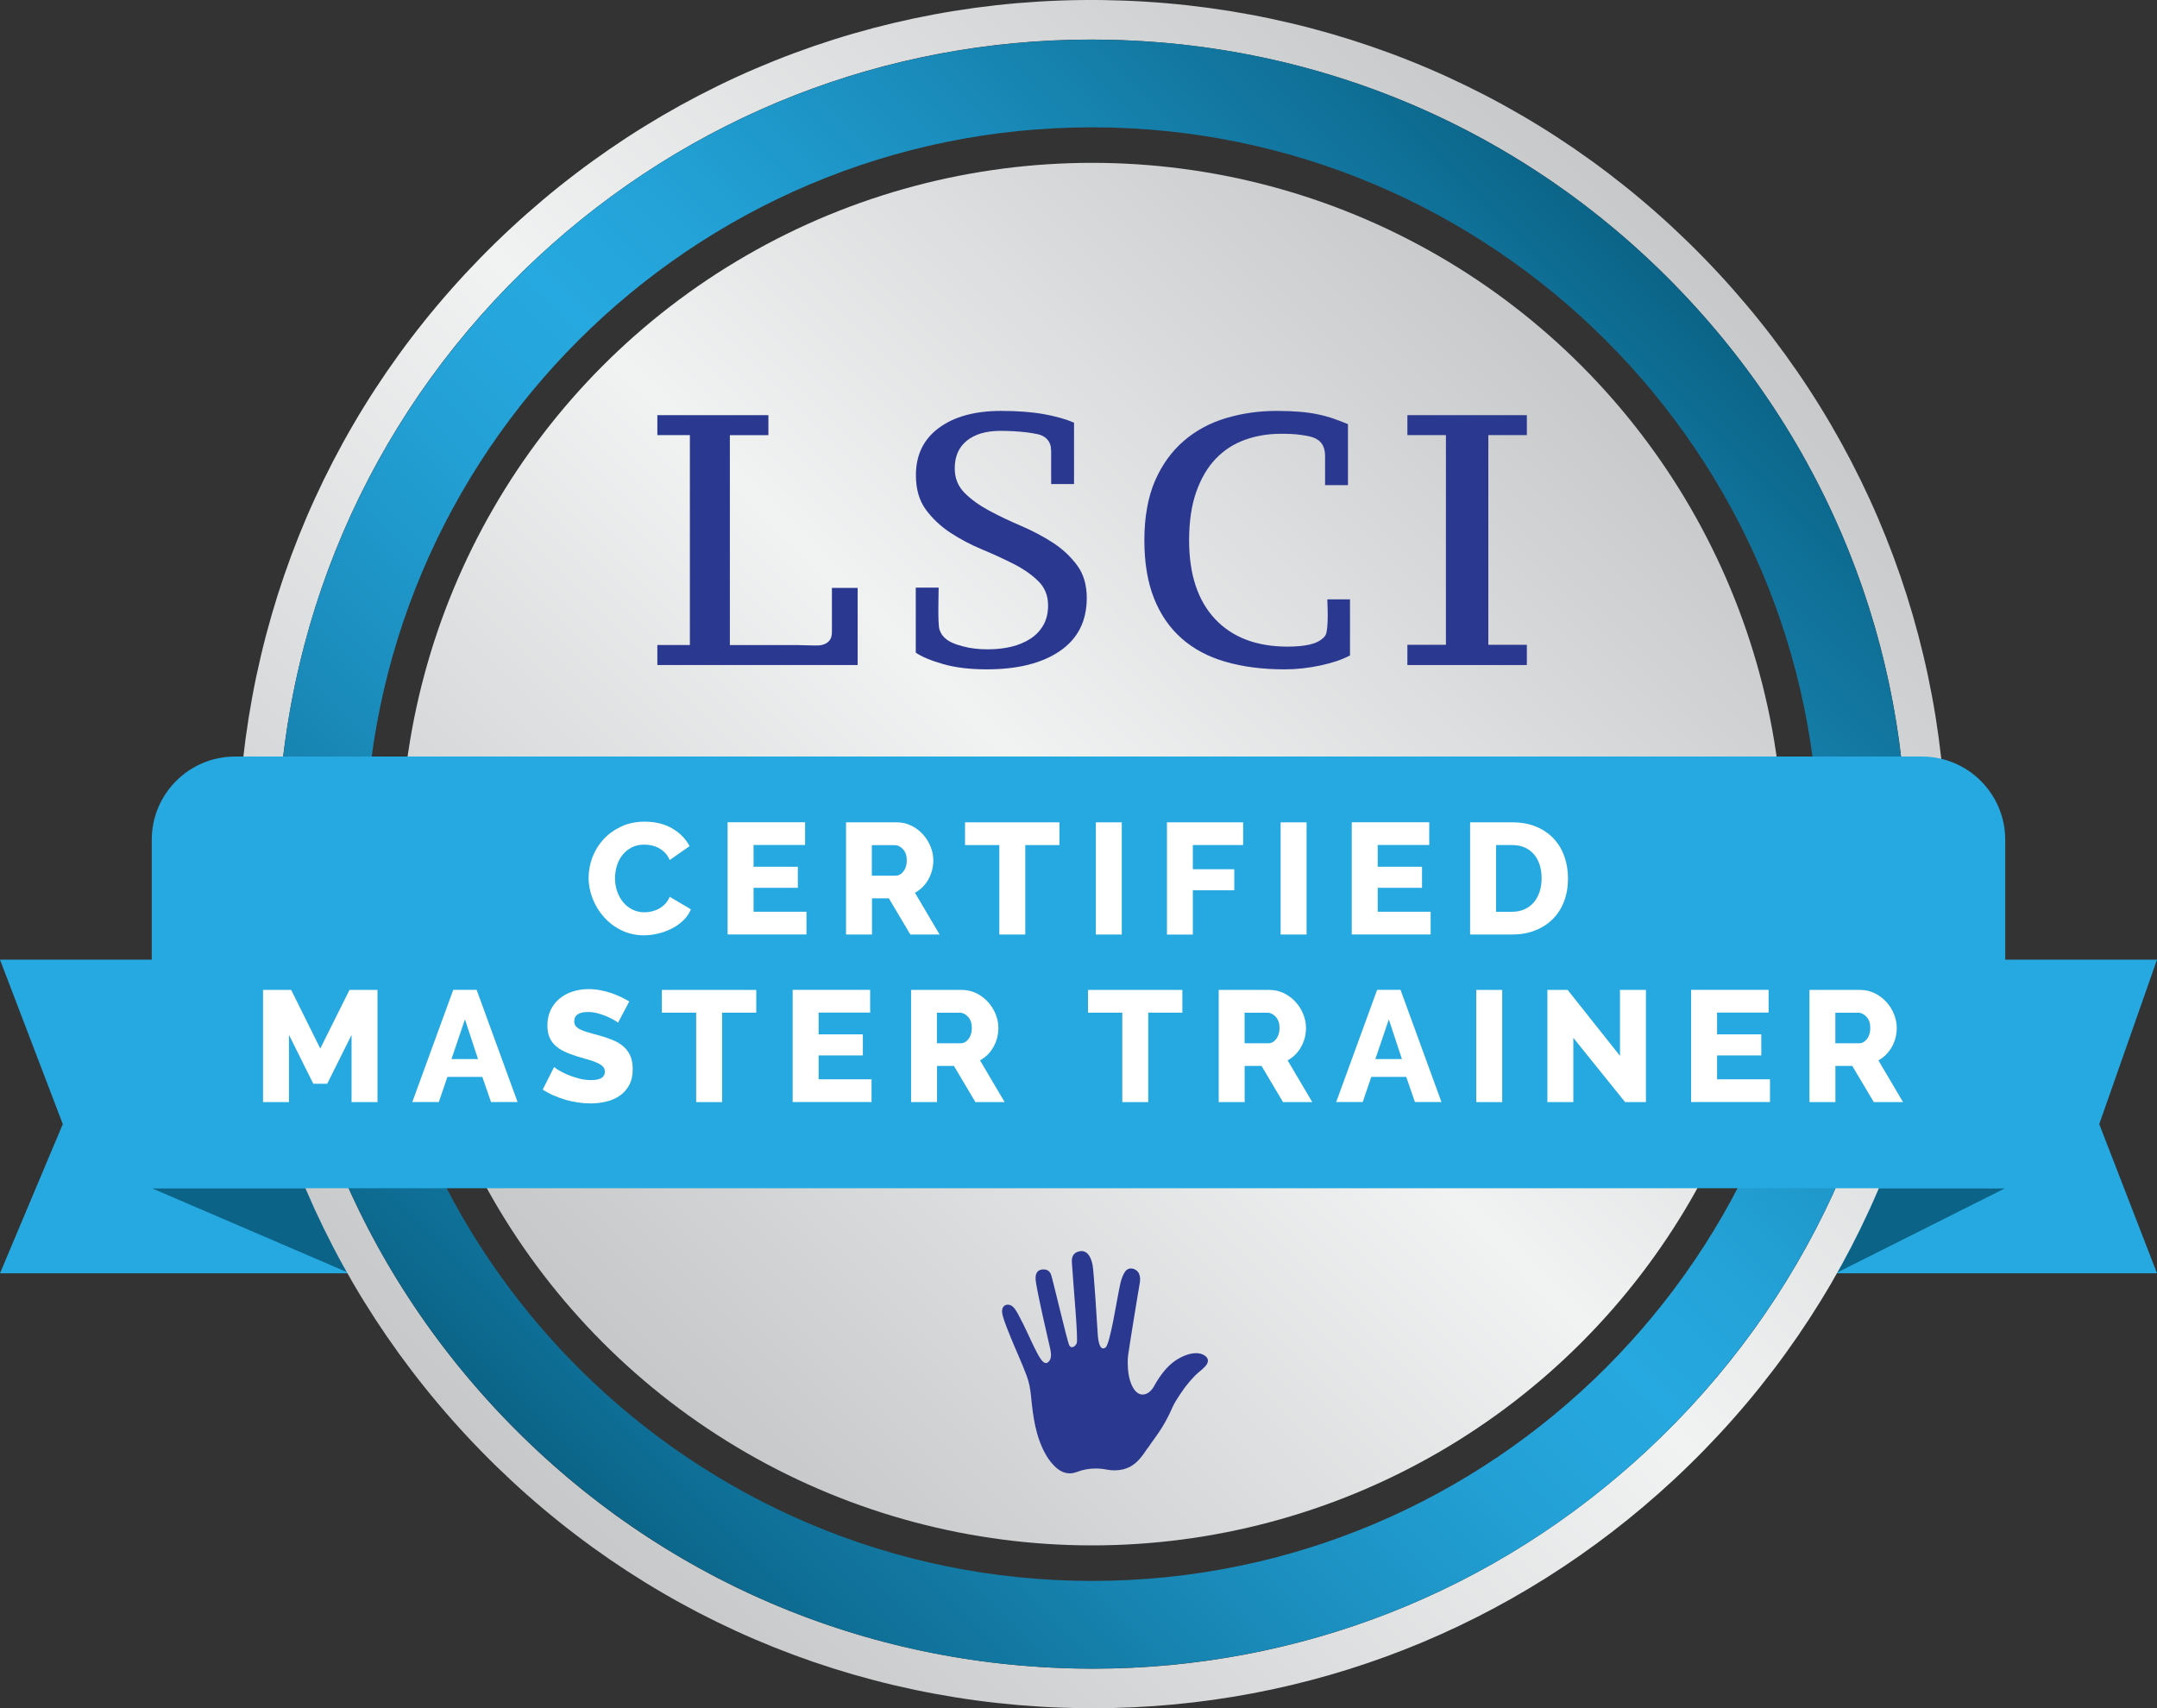 <?xml version="1.0" encoding="UTF-8"?>
<svg id="Layer_1" data-name="Layer 1" xmlns="http://www.w3.org/2000/svg" xmlns:xlink="http://www.w3.org/1999/xlink" viewBox="0 0 295.06 233.72">
  <rect x="0" y="0" width="295.06" height="233.72" fill="#333333" stroke="none"/>
  <defs>
    <style>
      .cls-1 {
        fill: #2b388f;
      }

      .cls-2 {
        fill: url(#linear-gradient-3);
      }

      .cls-3 {
        fill: url(#linear-gradient-2);
      }

      .cls-4 {
        fill: #26a9e0;
      }

      .cls-5 {
        fill: url(#linear-gradient);
      }

      .cls-6 {
        fill: #0b6488;
      }

      .cls-7 {
        fill: #fff;
      }
    </style>
    <linearGradient id="linear-gradient" x1="217.87" y1="48.38" x2="83.79" y2="182.47" gradientUnits="userSpaceOnUse">
      <stop offset="0" stop-color="#c7c8ca"/>
      <stop offset=".5" stop-color="#f1f2f2"/>
      <stop offset="1" stop-color="#c7c8ca"/>
    </linearGradient>
    <linearGradient id="linear-gradient-2" x1="232.03" y1="34.23" x2="66.76" y2="199.49" xlink:href="#linear-gradient"/>
    <linearGradient id="linear-gradient-3" x1="70.6" y1="195.66" x2="228.19" y2="38.06" gradientUnits="userSpaceOnUse">
      <stop offset="0" stop-color="#0b6488"/>
      <stop offset=".06" stop-color="#0f6f96"/>
      <stop offset=".26" stop-color="#1b8ebe"/>
      <stop offset=".41" stop-color="#23a1d6"/>
      <stop offset=".51" stop-color="#26a9e0"/>
      <stop offset=".6" stop-color="#23a2d7"/>
      <stop offset=".74" stop-color="#1b8fbf"/>
      <stop offset=".93" stop-color="#107198"/>
      <stop offset="1" stop-color="#0b6488"/>
    </linearGradient>
  </defs>
  <g>
    <polygon class="cls-4" points="47.83 174.21 0 174.21 8.59 153.8 0 131.3 47.83 131.3 47.83 174.21"/>
    <polygon class="cls-6" points="47.83 162.57 20.76 162.57 47.83 174.21 47.83 162.57"/>
  </g>
  <polygon class="cls-4" points="251.11 174.21 295.06 174.21 287.16 153.8 295.06 131.3 251.11 131.3 251.11 174.21"/>
  <polygon class="cls-6" points="251.11 162.57 274.29 162.57 251.11 174.21 251.11 162.57"/>
  <circle class="cls-5" cx="149.39" cy="116.86" r="94.58"/>
  <path class="cls-3" d="M149.5,233.72c-1.46,0-2.93-.03-4.4-.08-31.19-1.15-60.07-14.37-81.32-37.24-21.25-22.87-32.31-52.64-31.17-83.83,1.15-31.19,14.37-60.07,37.24-81.32C92.72,10,122.5-1.07,153.69.08c31.19,1.15,60.07,14.37,81.32,37.24,21.25,22.87,32.31,52.64,31.17,83.83-1.15,31.19-14.37,60.07-37.24,81.32-21.79,20.24-49.85,31.25-79.43,31.25ZM149.29,5.41c-28.21,0-54.97,10.49-75.76,29.8-21.81,20.26-34.42,47.8-35.52,77.55-1.09,29.75,9.46,58.14,29.72,79.95,20.26,21.81,47.8,34.42,77.55,35.52,1.4.05,2.8.08,4.2.08,28.21,0,54.97-10.49,75.76-29.8,21.81-20.26,34.42-47.8,35.52-77.55h0c1.09-29.75-9.46-58.14-29.72-79.95-20.26-21.81-47.8-34.42-77.55-35.52-1.4-.05-2.8-.08-4.2-.08Z"/>
  <path class="cls-2" d="M149.39,228.3c-29.77,0-57.75-11.59-78.8-32.64s-32.64-49.03-32.64-78.8,11.59-57.75,32.64-78.8C91.64,17.02,119.63,5.42,149.39,5.42s57.75,11.59,78.8,32.64c21.05,21.05,32.64,49.03,32.64,78.8s-11.59,57.75-32.64,78.8c-21.05,21.05-49.03,32.64-78.8,32.64ZM149.39,17.42c-54.83,0-99.44,44.61-99.44,99.44s44.61,99.44,99.44,99.44,99.44-44.61,99.44-99.44S204.23,17.42,149.39,17.42Z"/>
  <path class="cls-4" d="M274.29,162.57H20.76v-47.66c0-6.3,5.1-11.4,11.4-11.4h230.74c6.3,0,11.4,5.1,11.4,11.4v47.66Z"/>
  <g>
    <path class="cls-1" d="M181.54,82h3.13v7.67c-1.01.55-2.34,1.01-4.01,1.37-1.66.36-3.31.54-4.93.54-3,0-5.68-.34-8.06-1.03-2.38-.68-4.39-1.75-6.03-3.2-1.65-1.45-2.9-3.28-3.78-5.49-.88-2.21-1.32-4.87-1.32-7.96s.49-5.9,1.46-8.13c.98-2.23,2.3-4.05,3.96-5.47,1.66-1.42,3.58-2.45,5.77-3.1,2.18-.65,4.48-.98,6.89-.98,1.17,0,2.23.04,3.18.12.94.08,1.8.2,2.56.37.77.16,1.47.36,2.12.59.65.23,1.29.47,1.91.73v8.35h-3.13c0-.88,0-3.53,0-3.98,0-.71-.16-1.46-.69-1.98-.67-.65-1.69-.78-2.57-.91-.92-.14-1.86-.16-2.79-.16-1.76,0-3.4.28-4.93.83-1.53.55-2.86,1.42-3.98,2.59-1.12,1.17-2.01,2.68-2.66,4.52-.65,1.84-.98,4.05-.98,6.62,0,4.66,1.18,8.25,3.54,10.77,2.36,2.52,5.67,3.79,9.94,3.79,1.17,0,2.16-.09,2.96-.27.81-.18,1.61-.51,2.15-1.18.6-.75.29-5,.32-5Z"/>
    <path class="cls-1" d="M89.92,59.54v-2.74h15.19v2.74h-5.27v28.72h9.3c.49,0,2.43.09,2.93.04.59-.05,1.24-.32,1.53-.87.22-.41.2-.89.2-1.34,0-.48,0-.97,0-1.45,0-1.01,0-2.01,0-3.02v-1.18h3.52v10.55h-27.4v-2.74h4.45v-28.72h-4.45Z"/>
    <path class="cls-1" d="M128.53,86.16c.09.28.22.55.41.8.67.85,1.77,1.2,2.77,1.47,1.03.28,2.16.41,3.4.41,1.17,0,2.25-.12,3.25-.36.99-.24,1.86-.61,2.61-1.1.75-.49,1.33-1.11,1.76-1.86.42-.75.64-1.64.64-2.69,0-1.34-.45-2.44-1.34-3.32-.9-.88-2.01-1.66-3.35-2.34-1.34-.68-2.78-1.35-4.35-2-1.56-.65-3.01-1.42-4.35-2.3-1.33-.88-2.45-1.94-3.35-3.17-.9-1.24-1.34-2.8-1.34-4.69,0-2.77,1.05-4.92,3.15-6.47,2.1-1.55,4.94-2.32,8.52-2.32,2.25,0,4.18.15,5.81.44,1.63.29,3.01.68,4.15,1.17v8.4h-3.13c0-1.37,0-2.75,0-4.12,0-.61.01-1.19-.33-1.72-.35-.54-.88-.84-1.49-.98-.54-.12-1.1-.2-1.65-.27-1.17-.13-2.33-.19-3.47-.19-1.95,0-3.48.45-4.59,1.34-1.11.9-1.66,2.16-1.66,3.79,0,1.34.45,2.45,1.34,3.35.89.9,2.01,1.7,3.34,2.42,1.33.72,2.79,1.41,4.35,2.08,1.56.67,3.01,1.43,4.35,2.29,1.33.86,2.45,1.9,3.34,3.1.9,1.2,1.34,2.7,1.34,4.49,0,3.16-1.22,5.58-3.66,7.25-2.44,1.68-5.78,2.52-10.01,2.52-2.31,0-4.32-.24-6.01-.73-1.69-.49-2.93-1.01-3.71-1.56v-8.89h3.13c0,1.01-.15,4.91.12,5.77Z"/>
    <path class="cls-1" d="M208.86,90.99h-16.34v-2.77h5.27v-28.69h-5.27v-2.73h16.34v2.73h-5.27v28.69h5.27v2.77Z"/>
  </g>
  <path class="cls-1" d="M156.99,198.15c.63-.94,1.33-1.83,1.93-2.79.56-.9,1.05-1.85,1.47-2.83.41-.96,1.74-2.76,1.75-2.78.41-.54.86-1.05,1.33-1.54.47-.47,1.04-.85,1.47-1.35.21-.24.35-.57.27-.87-.06-.23-.24-.4-.43-.53-.35-.23-.75-.32-1.18-.32-1.03,0-2.17.56-2.91,1.08-1.15.82-2,2-2.7,3.21-.05.09-.1.18-.15.27-.3.53-.86,1.1-1.52,1.1-.06,0-.12,0-.18-.01-.55-.08-.94-.54-1.19-1-.55-1.01-.69-2.28-.69-3.41,0-.3.01-.6.05-.9.25-1.82,1.16-7.3,1.31-8.22.1-.59.21-1.18.3-1.77.06-.42.06-.86-.12-1.24-.19-.42-.65-.7-1.1-.7-.28,0-.55.11-.75.37-.36.48-.56,1.11-.7,1.71-.48,2.14-1.39,8.29-2.03,8.74-.12.09-.23.12-.32.12-.61,0-.71-1.56-.74-1.95-.07-1.18-.53-8.52-.7-9.43-.16-.85-.56-1.94-1.52-1.94-.1,0-.21.01-.33.04-.78.18-1.03.75-.99,1.47.19,3.12.9,10.56.66,11.12-.12.27-.39.52-.64.52-.15,0-.3-.09-.4-.31-.26-.56-2.25-9.02-2.46-9.6-.18-.5-.54-.73-1.02-.73-.08,0-.17,0-.26.02-.69.1-.87.67-.84,1.3.06,1.23,1.79,8.61,1.96,9.36.12.54.29,1.33-.07,1.82-.16.22-.32.31-.47.31-.45,0-.85-.73-1.1-1.18-.58-1.07-1.09-2.21-1.61-3.32-.27-.57-.55-1.14-.85-1.7-.27-.51-.54-1.11-.97-1.51-.19-.17-.44-.28-.69-.28-.16,0-.33.05-.47.15-.4.3-.35.92-.23,1.34.27.99.68,1.95,1.06,2.9.72,1.79,1.55,3.54,2.22,5.34.33.87.5,1.82.59,2.75.28,2.85.63,5.67,2.12,8.2.33.55.75,1.08,1.21,1.52.58.55,1.24.88,1.97.88.31,0,.64-.06.97-.19.85-.33,1.71-.47,2.57-.47.51,0,1.03.05,1.54.15.35.07.71.1,1.07.1.75,0,1.49-.16,2.16-.53,1.02-.56,1.68-1.52,2.31-2.47Z"/>
  <g>
    <path class="cls-7" d="M80.52,120.05c0-.92.17-1.84.52-2.76.35-.92.85-1.73,1.51-2.45s1.47-1.3,2.42-1.75c.95-.45,2.03-.67,3.24-.67,1.44,0,2.69.31,3.75.93s1.85,1.43,2.37,2.42l-2.72,1.9c-.17-.4-.39-.74-.66-1.01-.27-.27-.56-.48-.88-.65-.32-.17-.64-.28-.97-.35-.33-.06-.66-.1-.97-.1-.68,0-1.27.14-1.77.41-.5.27-.92.63-1.25,1.06-.33.43-.58.92-.74,1.47-.16.55-.24,1.1-.24,1.67,0,.61.09,1.19.28,1.75.19.56.46,1.06.81,1.49s.78.78,1.28,1.03c.5.25,1.06.38,1.68.38.32,0,.64-.04.98-.12.34-.08.66-.2.97-.37.31-.17.59-.38.85-.65s.47-.59.63-.98l2.9,1.71c-.23.56-.57,1.07-1.03,1.51-.46.45-.98.82-1.57,1.12-.59.3-1.22.53-1.88.69-.66.16-1.31.24-1.95.24-1.11,0-2.13-.23-3.06-.68s-1.73-1.06-2.4-1.81c-.67-.75-1.19-1.6-1.56-2.55-.37-.95-.55-1.92-.55-2.9Z"/>
    <path class="cls-7" d="M110.32,124.74v3.11h-10.79v-15.35h10.6v3.11h-7.05v2.98h6.06v2.88h-6.06v3.27h7.25Z"/>
    <path class="cls-7" d="M115.73,127.86v-15.35h6.92c.72,0,1.39.15,2,.45.61.3,1.14.7,1.59,1.19.45.49.8,1.05,1.05,1.67.25.62.38,1.25.38,1.88,0,.48-.06.93-.17,1.37-.12.44-.28.85-.5,1.24-.22.39-.48.74-.79,1.05-.31.31-.66.57-1.05.79l3.37,5.71h-4l-2.94-4.95h-2.31v4.95h-3.55ZM119.27,119.81h3.24c.42,0,.78-.2,1.08-.59s.45-.9.45-1.52-.17-1.14-.52-1.51c-.35-.38-.72-.56-1.12-.56h-3.14v4.2Z"/>
    <path class="cls-7" d="M144.92,115.62h-4.67v12.24h-3.55v-12.24h-4.69v-3.11h12.91v3.11Z"/>
    <path class="cls-7" d="M149.9,127.86v-15.35h3.55v15.35h-3.55Z"/>
    <path class="cls-7" d="M159.63,127.86v-15.35h10.42v3.11h-6.88v3.31h5.67v2.88h-5.67v6.06h-3.55Z"/>
    <path class="cls-7" d="M175.18,127.86v-15.35h3.55v15.35h-3.55Z"/>
    <path class="cls-7" d="M195.7,124.74v3.11h-10.79v-15.35h10.6v3.11h-7.05v2.98h6.06v2.88h-6.06v3.27h7.25Z"/>
    <path class="cls-7" d="M201.1,127.86v-15.35h5.73c1.27,0,2.38.2,3.33.61.95.4,1.75.95,2.39,1.64.64.69,1.12,1.5,1.45,2.43.32.93.49,1.92.49,2.97,0,1.17-.18,2.22-.54,3.17s-.88,1.75-1.55,2.42c-.67.67-1.48,1.19-2.42,1.56-.95.37-1.99.55-3.15.55h-5.73ZM210.88,120.16c0-.68-.09-1.29-.27-1.85-.18-.55-.44-1.03-.79-1.44-.35-.4-.77-.71-1.28-.93-.5-.22-1.07-.32-1.71-.32h-2.18v9.13h2.18c.65,0,1.23-.12,1.73-.35s.93-.55,1.27-.96c.34-.41.6-.89.78-1.45.18-.55.27-1.16.27-1.83Z"/>
    <path class="cls-7" d="M48.09,150.79v-9.19l-3.33,6.68h-1.9l-3.33-6.68v9.19h-3.55v-15.35h3.85l3.98,8.02,4-8.02h3.83v15.35h-3.55Z"/>
    <path class="cls-7" d="M62,135.43h3.2l5.6,15.35h-3.63l-1.19-3.44h-4.78l-1.17,3.44h-3.63l5.6-15.35ZM65.39,144.9l-1.79-5.43-1.84,5.43h3.63Z"/>
    <path class="cls-7" d="M84.53,139.93c-.04-.06-.19-.17-.45-.32-.26-.16-.58-.32-.97-.5-.39-.17-.81-.32-1.28-.45-.46-.13-.92-.2-1.38-.2-1.27,0-1.9.43-1.9,1.28,0,.26.07.48.21.65.14.17.34.33.61.46.27.14.6.26,1,.38s.87.25,1.41.39c.74.2,1.4.42,1.99.66s1.09.53,1.5.89.73.78.95,1.29c.22.5.33,1.11.33,1.82,0,.87-.16,1.6-.49,2.19-.33.6-.75,1.08-1.29,1.45-.53.37-1.15.63-1.84.8-.69.17-1.41.25-2.14.25-.56,0-1.14-.04-1.73-.13-.59-.09-1.17-.21-1.73-.38s-1.11-.36-1.63-.59-1.01-.5-1.46-.8l1.56-3.09c.06.07.25.21.56.41.32.2.71.4,1.18.61.47.2.99.38,1.57.54.58.16,1.16.24,1.75.24,1.25,0,1.88-.38,1.88-1.15,0-.29-.09-.53-.28-.71-.19-.19-.45-.36-.78-.51s-.72-.29-1.18-.42-.95-.27-1.48-.43c-.71-.22-1.32-.45-1.84-.7-.52-.25-.95-.54-1.29-.88-.34-.33-.59-.71-.76-1.15s-.25-.94-.25-1.51c0-.81.15-1.52.45-2.14.3-.62.71-1.14,1.23-1.57.52-.42,1.12-.75,1.81-.96.68-.22,1.41-.32,2.17-.32.53,0,1.06.05,1.58.15.52.1,1.02.23,1.49.39.48.16.92.34,1.33.54.41.2.79.4,1.14.61l-1.56,2.94Z"/>
    <path class="cls-7" d="M103.45,138.55h-4.67v12.24h-3.55v-12.24h-4.69v-3.11h12.91v3.11Z"/>
    <path class="cls-7" d="M119.22,147.67v3.11h-10.79v-15.35h10.6v3.11h-7.05v2.98h6.05v2.88h-6.05v3.27h7.24Z"/>
    <path class="cls-7" d="M124.63,150.79v-15.35h6.92c.72,0,1.39.15,2,.45.61.3,1.14.7,1.59,1.19.45.49.8,1.05,1.05,1.67.25.62.38,1.25.38,1.88,0,.48-.06.93-.17,1.37-.12.44-.28.85-.5,1.24-.22.39-.48.74-.79,1.05s-.66.57-1.05.79l3.37,5.71h-4l-2.94-4.95h-2.31v4.95h-3.55ZM128.17,142.74h3.24c.42,0,.78-.2,1.08-.59s.45-.9.45-1.52-.17-1.14-.52-1.51-.72-.56-1.12-.56h-3.14v4.2Z"/>
    <path class="cls-7" d="M161.74,138.55h-4.67v12.24h-3.55v-12.24h-4.69v-3.11h12.91v3.11Z"/>
    <path class="cls-7" d="M166.71,150.79v-15.35h6.92c.72,0,1.39.15,2,.45.61.3,1.14.7,1.59,1.19.45.49.8,1.05,1.05,1.67.25.62.38,1.25.38,1.88,0,.48-.06.93-.17,1.37-.12.44-.28.85-.5,1.24-.22.39-.48.74-.79,1.05s-.66.57-1.05.79l3.37,5.71h-4l-2.94-4.95h-2.31v4.95h-3.55ZM170.26,142.74h3.24c.42,0,.78-.2,1.08-.59s.45-.9.45-1.52-.17-1.14-.52-1.51-.72-.56-1.12-.56h-3.14v4.2Z"/>
    <path class="cls-7" d="M188.38,135.43h3.2l5.6,15.35h-3.63l-1.19-3.44h-4.78l-1.17,3.44h-3.63l5.6-15.35ZM191.77,144.9l-1.79-5.43-1.84,5.43h3.63Z"/>
    <path class="cls-7" d="M201.94,150.79v-15.35h3.55v15.35h-3.55Z"/>
    <path class="cls-7" d="M215.22,142.01v8.78h-3.55v-15.35h2.77l7.16,9.02v-9.02h3.55v15.35h-2.85l-7.07-8.78Z"/>
    <path class="cls-7" d="M242.12,147.67v3.11h-10.79v-15.35h10.6v3.11h-7.05v2.98h6.05v2.88h-6.05v3.27h7.24Z"/>
    <path class="cls-7" d="M247.52,150.79v-15.35h6.92c.72,0,1.39.15,2,.45.61.3,1.14.7,1.59,1.19.45.49.8,1.05,1.05,1.67.25.62.38,1.25.38,1.88,0,.48-.06.93-.17,1.37-.12.44-.28.85-.5,1.24-.22.39-.48.74-.79,1.05s-.66.57-1.05.79l3.37,5.71h-4l-2.94-4.95h-2.31v4.95h-3.55ZM251.07,142.74h3.24c.42,0,.78-.2,1.08-.59s.45-.9.45-1.52-.17-1.14-.52-1.51-.72-.56-1.12-.56h-3.14v4.2Z"/>
  </g>
</svg>